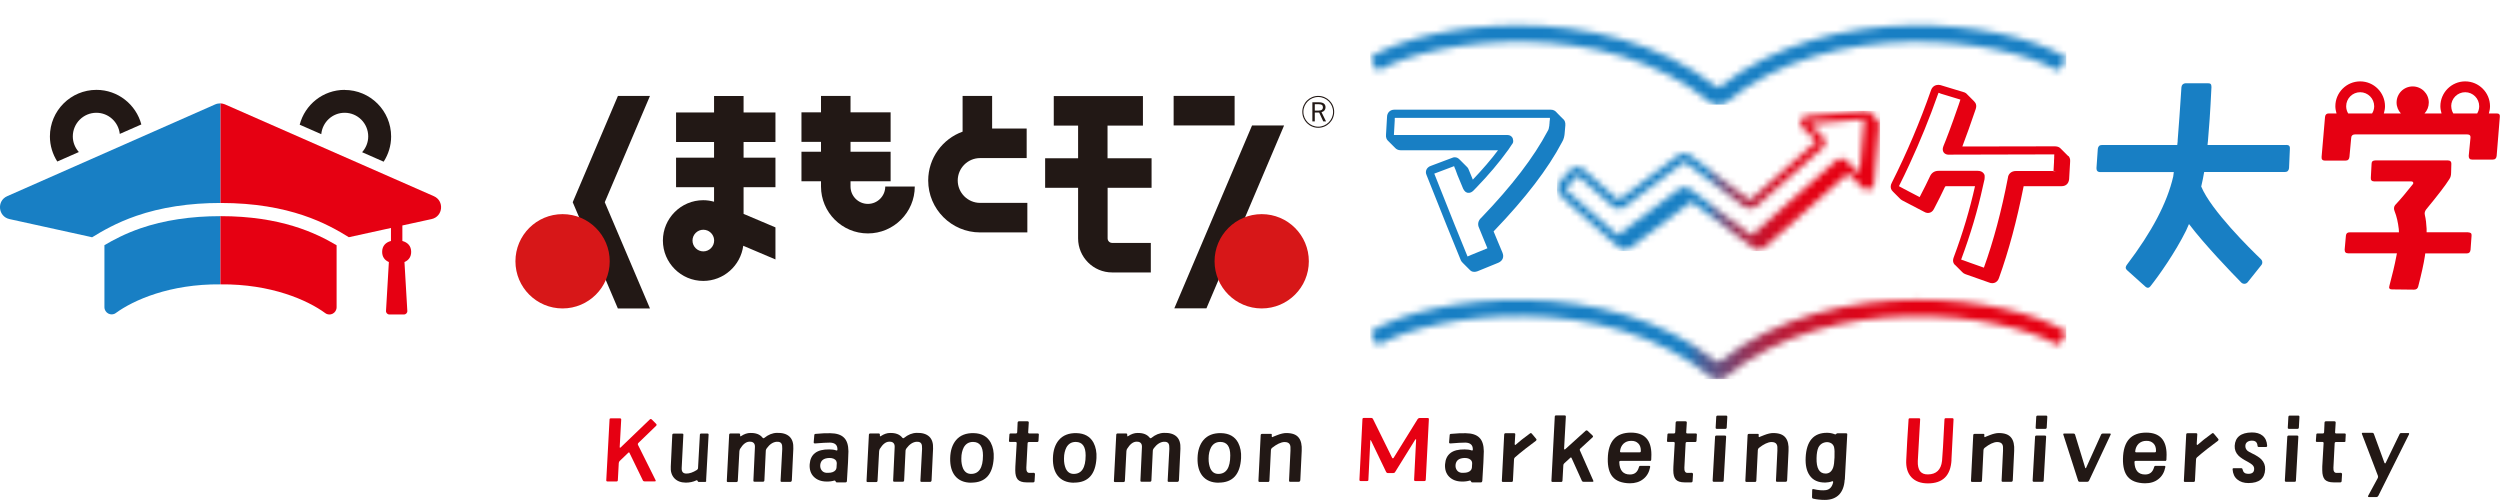 <svg width="375" height="75" viewBox="0 0 375 75" fill="none" xmlns="http://www.w3.org/2000/svg">
<g clip-path="url(#clip0_74_9207)">
<path d="M98.415 63.874L95.76 66.442C95.672 66.542 95.647 66.63 95.71 66.756L98.339 72.03C98.389 72.156 98.352 72.206 98.226 72.206H96.704C96.565 72.206 96.464 72.156 96.414 72.03L94.439 67.964C94.401 67.839 94.313 67.826 94.225 67.927L92.967 69.135C92.879 69.223 92.828 69.324 92.816 69.45L92.677 72.03C92.665 72.168 92.589 72.219 92.476 72.219H91.117C90.991 72.206 90.928 72.156 90.941 72.017L91.432 62.93C91.432 62.804 91.495 62.754 91.621 62.754H92.992C93.13 62.754 93.181 62.817 93.181 62.943L92.954 67.083C92.954 67.083 92.954 67.134 92.992 67.146C93.017 67.159 93.042 67.159 93.08 67.134L97.471 62.917C97.572 62.829 97.66 62.829 97.76 62.917L98.427 63.584C98.515 63.685 98.515 63.773 98.415 63.874Z" fill="#E60012"/>
<path d="M105.939 72.105C105.939 72.231 105.876 72.294 105.75 72.294H104.819C104.731 72.294 104.668 72.244 104.643 72.143C104.605 72.042 104.542 72.017 104.479 72.042C103.964 72.294 103.41 72.395 102.844 72.395C102.101 72.382 101.548 72.156 101.145 71.728C100.743 71.287 100.566 70.696 100.617 69.978L100.843 65.221C100.856 65.095 100.931 65.044 101.057 65.044H102.328C102.454 65.044 102.517 65.095 102.504 65.221L102.252 70.205C102.227 70.758 102.454 71.023 102.932 71.035C103.41 71.048 103.951 70.859 104.53 70.494C104.643 70.419 104.706 70.318 104.706 70.192L104.983 65.208C104.995 65.082 105.046 65.032 105.184 65.032H106.102C106.241 65.032 106.291 65.082 106.291 65.208L105.914 72.105H105.939Z" fill="#221815"/>
<path d="M118.747 72.093C118.747 72.219 118.659 72.281 118.533 72.281H117.262C117.124 72.281 117.074 72.219 117.086 72.093L117.338 67.335C117.351 66.945 117.313 66.693 117.212 66.53C117.086 66.328 116.847 66.24 116.482 66.265C115.941 66.316 115.451 66.643 115.023 67.234C114.935 67.36 114.885 67.461 114.872 67.574L114.658 72.067C114.645 72.193 114.57 72.256 114.457 72.256H113.173C113.048 72.256 112.997 72.193 113.01 72.067L113.236 67.121C113.261 66.819 113.199 66.593 113.06 66.454C112.922 66.303 112.708 66.24 112.406 66.253C111.915 66.265 111.45 66.618 111.009 67.335C110.959 67.411 110.934 67.537 110.909 67.688L110.67 72.105C110.657 72.244 110.582 72.307 110.468 72.307H109.185C109.059 72.307 109.009 72.244 109.021 72.105L109.374 65.208C109.386 65.082 109.462 65.019 109.575 65.019H110.846C110.972 65.019 111.022 65.082 111.022 65.208V65.321C111.022 65.409 111.034 65.447 111.06 65.46C111.097 65.447 111.135 65.435 111.173 65.409C111.626 65.107 112.091 64.944 112.557 64.944C113.375 64.931 113.979 65.145 114.381 65.649C114.469 65.749 114.545 65.762 114.645 65.686C115.249 65.195 115.878 64.944 116.533 64.931C117.351 64.906 117.98 65.082 118.42 65.485C118.848 65.888 119.037 66.479 118.999 67.31L118.772 72.105L118.747 72.093Z" fill="#221815"/>
<path d="M127.038 72.156C127.026 72.294 126.95 72.357 126.812 72.357H125.528C125.428 72.357 125.377 72.307 125.34 72.206C125.302 72.105 125.239 72.067 125.164 72.08C124.799 72.193 124.383 72.244 123.956 72.231C123.163 72.219 122.534 71.979 122.068 71.514C121.603 71.048 121.402 70.419 121.452 69.638C121.565 68.128 122.534 67.385 124.383 67.411C124.761 67.411 125.113 67.448 125.44 67.562C125.554 67.599 125.616 67.562 125.616 67.423C125.629 66.769 125.264 66.416 124.509 66.391C124.031 66.391 123.276 66.429 122.245 66.517C122.106 66.517 122.043 66.442 122.056 66.328L122.144 65.271C122.144 65.145 122.232 65.082 122.345 65.082C123.251 64.994 123.968 64.969 124.547 64.982C125.478 64.994 126.157 65.208 126.598 65.649C127.038 66.076 127.252 66.756 127.265 67.688C127.265 68.418 127.177 69.89 127.038 72.143M125.453 69.147C125.252 68.846 124.912 68.694 124.409 68.694C123.553 68.72 123.113 69.059 123.037 69.727C123.012 70.041 123.075 70.318 123.238 70.532C123.389 70.746 123.616 70.884 123.93 70.922C123.993 70.922 124.107 70.922 124.232 70.922C124.748 70.922 125.126 70.784 125.34 70.507C125.415 70.419 125.465 70.28 125.478 70.142C125.478 70.066 125.491 69.852 125.516 69.513C125.516 69.362 125.491 69.236 125.428 69.147" fill="#221815"/>
<path d="M139.721 72.093C139.708 72.219 139.633 72.281 139.507 72.281H138.236C138.098 72.281 138.047 72.219 138.06 72.093L138.311 67.335C138.324 66.945 138.286 66.693 138.186 66.53C138.06 66.328 137.821 66.24 137.456 66.265C136.927 66.316 136.424 66.643 135.984 67.234C135.896 67.36 135.845 67.461 135.833 67.574L135.619 72.067C135.606 72.193 135.543 72.256 135.418 72.256H134.134C134.009 72.256 133.958 72.193 133.971 72.067L134.197 67.121C134.222 66.819 134.159 66.593 134.021 66.454C133.883 66.303 133.669 66.24 133.367 66.253C132.876 66.265 132.411 66.618 131.97 67.335C131.92 67.411 131.895 67.537 131.87 67.688L131.631 72.105C131.618 72.244 131.555 72.307 131.429 72.307H130.146C130.02 72.307 129.97 72.244 129.982 72.105L130.335 65.208C130.347 65.082 130.423 65.019 130.536 65.019H131.807C131.933 65.019 131.983 65.082 131.983 65.208V65.321C131.983 65.409 131.995 65.447 132.021 65.46C132.058 65.447 132.096 65.435 132.134 65.409C132.587 65.107 133.052 64.944 133.518 64.944C134.336 64.931 134.94 65.145 135.342 65.649C135.43 65.749 135.506 65.762 135.606 65.686C136.21 65.195 136.839 64.944 137.494 64.931C138.311 64.906 138.941 65.082 139.381 65.485C139.809 65.888 139.997 66.479 139.96 67.31L139.733 72.105L139.721 72.093Z" fill="#221815"/>
<path d="M145.697 72.407C144.615 72.407 143.797 72.055 143.243 71.363C142.74 70.721 142.501 69.852 142.526 68.732C142.551 67.587 142.853 66.668 143.42 66.001C144.023 65.296 144.904 64.944 146.049 64.969C147.257 64.994 148.113 65.472 148.616 66.404C148.956 67.058 149.106 67.826 149.056 68.72C148.918 71.174 147.798 72.395 145.697 72.395M145.948 66.29C145.332 66.29 144.866 66.567 144.564 67.109C144.338 67.549 144.2 68.09 144.2 68.77C144.187 69.374 144.288 69.865 144.464 70.28C144.715 70.809 145.093 71.073 145.634 71.086C146.842 71.098 147.446 70.18 147.446 68.317C147.446 66.97 146.955 66.303 145.974 66.29" fill="#221815"/>
<path d="M155.775 66.114C155.763 66.253 155.687 66.303 155.561 66.303H154.341C154.215 66.303 154.14 66.379 154.14 66.492L153.951 70.154C153.926 70.67 154.089 70.935 154.417 70.935C154.668 70.935 154.882 70.935 155.071 70.922C155.109 70.922 155.159 70.947 155.197 70.985C155.234 71.023 155.247 71.073 155.247 71.111L155.184 72.168C155.171 72.294 155.096 72.357 154.97 72.357H153.976C153.36 72.357 152.919 72.206 152.668 71.929C152.416 71.639 152.29 71.186 152.29 70.557C152.29 70.331 152.29 70.129 152.303 69.978L152.504 66.479C152.504 66.353 152.454 66.29 152.315 66.29H151.51C151.384 66.29 151.334 66.24 151.347 66.102L151.41 65.208C151.41 65.082 151.472 65.019 151.598 65.019H152.378C152.504 65.019 152.567 64.956 152.58 64.831L152.643 63.396C152.655 63.257 152.731 63.194 152.856 63.194H154.127C154.266 63.207 154.316 63.257 154.316 63.396L154.228 64.831C154.215 64.956 154.278 65.019 154.404 65.019H155.65C155.775 65.019 155.838 65.082 155.826 65.208L155.775 66.102V66.114Z" fill="#221815"/>
<path d="M161.11 72.407C160.028 72.407 159.21 72.055 158.656 71.363C158.153 70.721 157.914 69.852 157.939 68.732C157.964 67.587 158.266 66.668 158.833 66.001C159.437 65.296 160.317 64.944 161.462 64.969C162.67 64.994 163.526 65.472 164.029 66.404C164.369 67.058 164.52 67.826 164.469 68.72C164.331 71.174 163.211 72.395 161.11 72.395M161.349 66.29C160.732 66.29 160.267 66.567 159.965 67.109C159.738 67.549 159.6 68.09 159.6 68.77C159.588 69.374 159.688 69.865 159.864 70.28C160.116 70.809 160.493 71.073 161.034 71.086C162.242 71.098 162.846 70.18 162.846 68.317C162.846 66.97 162.355 66.303 161.374 66.29" fill="#221815"/>
<path d="M176.812 72.093C176.799 72.219 176.724 72.281 176.598 72.281H175.327C175.189 72.281 175.138 72.219 175.151 72.093L175.402 67.335C175.415 66.945 175.377 66.693 175.277 66.53C175.151 66.328 174.912 66.24 174.547 66.265C174.018 66.316 173.515 66.643 173.075 67.234C172.987 67.36 172.936 67.461 172.924 67.574L172.71 72.067C172.697 72.193 172.634 72.256 172.509 72.256H171.225C171.099 72.256 171.049 72.193 171.062 72.067L171.288 67.121C171.313 66.819 171.25 66.593 171.112 66.454C170.974 66.303 170.76 66.24 170.458 66.253C169.967 66.265 169.502 66.618 169.061 67.335C169.011 67.411 168.973 67.537 168.961 67.688L168.734 72.105C168.721 72.244 168.646 72.307 168.533 72.307H167.249C167.124 72.307 167.073 72.244 167.086 72.105L167.438 65.208C167.451 65.082 167.526 65.019 167.639 65.019H168.91C169.036 65.019 169.086 65.082 169.086 65.208V65.321C169.086 65.409 169.099 65.447 169.124 65.46C169.162 65.447 169.187 65.435 169.237 65.409C169.69 65.107 170.156 64.944 170.621 64.944C171.439 64.931 172.043 65.145 172.446 65.649C172.534 65.749 172.609 65.762 172.71 65.686C173.314 65.195 173.943 64.944 174.597 64.931C175.415 64.906 176.044 65.082 176.484 65.485C176.912 65.888 177.101 66.479 177.063 67.31L176.837 72.105L176.812 72.093Z" fill="#221815"/>
<path d="M182.801 72.407C181.719 72.407 180.901 72.055 180.348 71.363C179.845 70.721 179.606 69.852 179.631 68.732C179.656 67.587 179.958 66.668 180.524 66.001C181.128 65.296 182.009 64.944 183.154 64.969C184.361 64.994 185.217 65.472 185.72 66.404C186.06 67.058 186.211 67.826 186.161 68.72C186.022 71.174 184.902 72.395 182.801 72.395M183.04 66.29C182.424 66.29 181.958 66.567 181.656 67.109C181.43 67.549 181.291 68.09 181.291 68.77C181.279 69.374 181.38 69.865 181.556 70.28C181.807 70.809 182.185 71.073 182.726 71.086C183.934 71.098 184.538 70.18 184.538 68.317C184.538 66.97 184.047 66.303 183.066 66.29" fill="#221815"/>
<path d="M195.018 72.08C195.005 72.206 194.93 72.269 194.804 72.269H193.533C193.533 72.269 193.42 72.269 193.395 72.231C193.37 72.193 193.357 72.143 193.357 72.08L193.571 67.599C193.596 67.146 193.571 66.832 193.47 66.668C193.344 66.416 193.068 66.303 192.665 66.303C192.136 66.328 191.52 66.618 190.803 67.184C190.702 67.272 190.652 67.373 190.639 67.499L190.413 72.093C190.4 72.231 190.325 72.294 190.211 72.294H188.928C188.802 72.281 188.752 72.206 188.765 72.093L189.104 65.258C189.117 65.133 189.192 65.082 189.318 65.082H190.589C190.652 65.07 190.702 65.082 190.74 65.107C190.765 65.133 190.778 65.183 190.765 65.258V65.46C190.765 65.535 190.778 65.573 190.866 65.573C190.828 65.573 191.067 65.46 191.608 65.258C192.124 65.057 192.577 64.956 192.942 64.956C193.835 64.956 194.452 65.183 194.816 65.661C195.156 66.089 195.307 66.744 195.257 67.637L195.043 72.105L195.018 72.08Z" fill="#221815"/>
<path d="M213.853 71.979C213.853 72.105 213.79 72.156 213.664 72.156H212.305C212.167 72.156 212.116 72.093 212.116 71.967L212.418 65.913C212.418 65.913 212.368 65.888 212.318 65.888L209.273 70.796C209.21 70.909 209.109 70.96 208.984 70.96H208.203C208.065 70.96 207.99 70.909 207.927 70.809L205.637 66.051C205.637 66.051 205.599 66.014 205.586 66.026C205.561 66.026 205.549 66.039 205.549 66.064L205.259 71.979C205.259 72.105 205.196 72.156 205.058 72.156H204.089C204.089 72.156 203.989 72.156 203.963 72.118C203.926 72.08 203.913 72.017 203.913 71.979L204.366 62.88C204.379 62.754 204.429 62.691 204.567 62.691H205.675C205.8 62.691 205.888 62.741 205.951 62.855L208.833 68.694C208.833 68.694 208.87 68.745 208.921 68.745C208.971 68.745 208.996 68.732 209.034 68.694L212.645 62.867C212.733 62.754 212.821 62.703 212.947 62.703H214.155C214.293 62.703 214.343 62.779 214.331 62.892L213.865 71.979H213.853Z" fill="#E60012"/>
<path d="M222.333 72.156C222.321 72.294 222.245 72.357 222.119 72.357H220.836C220.735 72.357 220.685 72.307 220.647 72.206C220.61 72.105 220.547 72.067 220.471 72.08C220.106 72.193 219.691 72.244 219.263 72.231C218.471 72.219 217.842 71.979 217.376 71.514C216.91 71.048 216.709 70.419 216.759 69.638C216.873 68.128 217.842 67.385 219.691 67.411C220.069 67.411 220.421 67.448 220.748 67.562C220.861 67.599 220.924 67.562 220.924 67.423C220.937 66.769 220.572 66.416 219.817 66.391C219.339 66.391 218.584 66.429 217.552 66.517C217.414 66.517 217.351 66.442 217.363 66.328L217.451 65.271C217.451 65.145 217.54 65.082 217.653 65.082C218.559 64.994 219.288 64.969 219.855 64.982C220.786 64.994 221.465 65.208 221.905 65.649C222.346 66.076 222.56 66.756 222.572 67.688C222.572 68.418 222.484 69.89 222.346 72.143M220.748 69.147C220.547 68.846 220.207 68.694 219.704 68.694C218.848 68.72 218.408 69.059 218.332 69.727C218.307 70.041 218.37 70.318 218.534 70.532C218.685 70.746 218.911 70.884 219.238 70.922C219.301 70.922 219.414 70.922 219.54 70.922C220.056 70.922 220.433 70.784 220.647 70.507C220.71 70.419 220.773 70.28 220.786 70.142C220.786 70.066 220.798 69.852 220.823 69.513C220.823 69.362 220.798 69.236 220.735 69.147" fill="#221815"/>
<path d="M230.41 66.102C229.882 66.517 229.328 66.907 228.8 67.323C228.183 67.801 227.68 68.229 227.24 68.606C227.152 68.694 227.101 68.795 227.101 68.934L226.938 72.105C226.925 72.231 226.85 72.294 226.736 72.294H225.453C225.327 72.294 225.264 72.231 225.277 72.093L225.629 65.17C225.642 65.044 225.717 64.981 225.843 64.981H227.101C227.24 64.981 227.303 65.044 227.29 65.17L227.202 66.643C227.202 66.643 227.227 66.693 227.252 66.731C227.265 66.731 227.277 66.744 227.29 66.744C227.303 66.744 227.315 66.731 227.328 66.731C227.844 66.265 228.573 65.686 229.492 65.019C229.593 64.931 229.681 64.944 229.781 65.057L230.423 65.825C230.511 65.925 230.486 66.014 230.398 66.102" fill="#221815"/>
<path d="M238.903 72.269H237.544C237.406 72.269 237.33 72.219 237.267 72.093L235.745 68.72C235.694 68.606 235.619 68.581 235.543 68.669L234.65 69.487C234.549 69.575 234.499 69.676 234.499 69.802L234.373 72.093C234.361 72.231 234.285 72.294 234.172 72.294H232.889C232.763 72.294 232.7 72.219 232.713 72.105L233.216 62.502C233.216 62.376 233.279 62.313 233.405 62.313H234.688C234.751 62.301 234.801 62.326 234.826 62.351C234.864 62.389 234.877 62.452 234.877 62.502L234.612 67.348C234.612 67.348 234.625 67.398 234.65 67.411C234.688 67.423 234.713 67.423 234.751 67.411L237.858 64.604C237.947 64.541 238.035 64.541 238.135 64.617L238.89 65.334C238.978 65.435 238.978 65.51 238.89 65.598L237.066 67.272C236.965 67.36 236.94 67.461 236.99 67.574L238.991 72.093C239.041 72.219 239.003 72.269 238.878 72.269" fill="#221815"/>
<path d="M247.484 69.135H243.08C242.942 69.135 242.892 69.198 242.892 69.324C242.929 70.557 243.47 71.174 244.489 71.174C245.207 71.174 245.634 70.809 245.836 70.079C245.861 69.94 245.949 69.877 246.062 69.877H247.358C247.496 69.877 247.547 69.94 247.522 70.066C247.371 70.847 247.031 71.438 246.477 71.866C245.936 72.294 245.269 72.495 244.464 72.495C243.282 72.47 242.426 72.156 241.885 71.514C241.382 70.922 241.143 70.016 241.168 68.808C241.218 66.19 242.388 64.893 244.64 64.893C246.691 64.893 247.71 66.001 247.71 68.204C247.71 68.392 247.698 68.644 247.685 68.959C247.673 69.085 247.597 69.147 247.471 69.147M245.748 66.53C245.496 66.253 245.131 66.114 244.666 66.127C244.2 66.127 243.823 66.278 243.521 66.555C243.231 66.844 243.055 67.209 243.005 67.675C242.992 67.801 243.043 67.851 243.168 67.851H245.936C246.062 67.851 246.125 67.788 246.125 67.65C246.138 67.184 246.012 66.794 245.76 66.53" fill="#221815"/>
<path d="M254.479 66.114C254.467 66.253 254.391 66.303 254.266 66.303H253.045C252.919 66.303 252.844 66.379 252.844 66.492L252.655 70.154C252.63 70.67 252.794 70.935 253.121 70.935C253.372 70.935 253.586 70.935 253.775 70.922C253.813 70.922 253.863 70.947 253.901 70.985C253.938 71.023 253.951 71.073 253.951 71.111L253.888 72.168C253.876 72.294 253.8 72.357 253.674 72.357H252.68C252.064 72.357 251.623 72.206 251.372 71.929C251.12 71.639 250.994 71.186 250.994 70.557C250.994 70.331 250.994 70.129 251.007 69.978L251.208 66.479C251.208 66.353 251.158 66.29 251.019 66.29H250.214C250.088 66.29 250.038 66.24 250.051 66.102L250.114 65.208C250.114 65.082 250.177 65.019 250.302 65.019H251.082C251.208 65.019 251.271 64.956 251.284 64.831L251.347 63.396C251.359 63.257 251.435 63.194 251.561 63.194H252.831C252.97 63.207 253.02 63.257 253.02 63.396L252.932 64.831C252.919 64.956 252.982 65.019 253.108 65.019H254.354C254.479 65.019 254.542 65.082 254.53 65.208L254.479 66.102V66.114Z" fill="#221815"/>
<path d="M258.555 72.08C258.555 72.206 258.492 72.269 258.354 72.269H257.083C256.945 72.269 256.895 72.206 256.895 72.067L257.259 65.523C257.259 65.397 257.347 65.334 257.461 65.334H258.731C258.87 65.334 258.92 65.409 258.92 65.523L258.555 72.08ZM259.008 64.138C258.996 64.264 258.92 64.327 258.807 64.327H257.524C257.398 64.327 257.335 64.264 257.347 64.138L257.436 62.54C257.436 62.401 257.524 62.339 257.637 62.339H258.92C259.046 62.339 259.096 62.401 259.096 62.54L259.008 64.138Z" fill="#221815"/>
<path d="M268.055 72.08C268.042 72.206 267.967 72.269 267.841 72.269H266.57C266.57 72.269 266.457 72.269 266.432 72.231C266.407 72.193 266.394 72.143 266.394 72.08L266.608 67.599C266.633 67.146 266.608 66.832 266.507 66.668C266.381 66.416 266.105 66.303 265.702 66.303C265.174 66.328 264.557 66.618 263.84 67.184C263.739 67.272 263.689 67.373 263.676 67.499L263.45 72.093C263.437 72.231 263.362 72.294 263.249 72.294H261.965C261.839 72.281 261.789 72.206 261.802 72.093L262.141 65.258C262.154 65.133 262.229 65.082 262.355 65.082H263.626C263.689 65.07 263.739 65.082 263.777 65.107C263.802 65.133 263.815 65.183 263.802 65.258V65.46C263.802 65.535 263.815 65.573 263.903 65.573C263.865 65.573 264.104 65.46 264.645 65.258C265.161 65.057 265.614 64.956 265.966 64.956C266.86 64.956 267.476 65.183 267.841 65.661C268.181 66.089 268.332 66.744 268.281 67.637L268.067 72.105L268.055 72.08Z" fill="#221815"/>
<path d="M276.698 71.967C276.648 72.911 276.371 73.641 275.893 74.169C275.377 74.71 274.647 74.987 273.729 74.987C273.112 74.987 272.521 74.924 271.98 74.799C271.854 74.773 271.804 74.685 271.804 74.547L271.829 73.515C271.829 73.389 271.892 73.339 272.018 73.364C272.76 73.54 273.402 73.59 273.905 73.515C274.459 73.427 274.824 73.037 274.975 72.332C274.975 72.206 274.924 72.156 274.824 72.193C274.496 72.319 274.169 72.37 273.817 72.382C272.735 72.395 271.942 72.042 271.439 71.3C270.986 70.645 270.797 69.764 270.848 68.644C270.961 66.165 272.03 64.919 274.056 64.919C274.471 64.919 274.849 64.994 275.226 65.145C275.327 65.183 275.402 65.145 275.49 65.044C275.516 65.007 275.553 64.994 275.629 64.994H276.9C277.038 64.994 277.101 65.044 277.088 65.17L276.723 71.954L276.698 71.967ZM275.126 67.121C275 66.63 274.647 66.353 274.069 66.316C273.452 66.341 273.024 66.618 272.76 67.121C272.597 67.486 272.496 68.015 272.483 68.707C272.446 70.243 272.899 71.023 273.83 71.035C274.358 71.035 274.736 70.758 274.962 70.167C275.088 69.815 275.151 69.311 275.176 68.606C275.201 67.876 275.188 67.385 275.113 67.109" fill="#221815"/>
<path d="M292.728 68.984C292.602 71.325 291.432 72.508 289.193 72.508C288.098 72.508 287.28 72.193 286.702 71.577C286.135 70.96 285.884 70.104 285.934 69.034C286.01 67.222 286.135 65.183 286.286 62.917C286.299 62.792 286.349 62.741 286.488 62.741H287.846C287.972 62.741 288.035 62.792 288.023 62.917L287.67 69.16C287.645 69.827 287.758 70.331 287.997 70.67C288.262 71.01 288.652 71.174 289.193 71.161C290.451 71.149 291.155 70.457 291.306 69.135C291.369 68.543 291.495 66.467 291.671 62.905C291.684 62.779 291.759 62.729 291.873 62.729H292.854C292.992 62.741 293.043 62.817 293.03 62.93L292.716 68.984H292.728Z" fill="#E60012"/>
<path d="M301.901 72.08C301.888 72.206 301.812 72.269 301.687 72.269H300.416C300.416 72.269 300.303 72.269 300.277 72.231C300.252 72.193 300.24 72.143 300.24 72.08L300.454 67.599C300.479 67.146 300.454 66.832 300.353 66.668C300.227 66.416 299.95 66.303 299.548 66.303C299.019 66.328 298.403 66.618 297.686 67.184C297.585 67.272 297.535 67.373 297.522 67.499L297.296 72.093C297.283 72.231 297.208 72.294 297.094 72.294H295.811C295.685 72.281 295.635 72.206 295.647 72.093L295.987 65.258C296 65.133 296.075 65.082 296.201 65.082H297.472C297.535 65.07 297.585 65.082 297.623 65.107C297.648 65.133 297.66 65.183 297.648 65.258V65.46C297.648 65.535 297.66 65.573 297.749 65.573C297.711 65.573 297.95 65.46 298.491 65.258C299.007 65.057 299.46 64.956 299.812 64.956C300.705 64.956 301.322 65.183 301.687 65.661C302.026 66.089 302.177 66.744 302.127 67.637L301.913 72.105L301.901 72.08Z" fill="#221815"/>
<path d="M306.555 72.08C306.555 72.206 306.492 72.269 306.354 72.269H305.083C304.945 72.269 304.895 72.206 304.895 72.067L305.259 65.523C305.259 65.397 305.347 65.334 305.461 65.334H306.731C306.87 65.334 306.92 65.409 306.92 65.523L306.555 72.08ZM307.008 64.138C306.996 64.264 306.92 64.327 306.807 64.327H305.524C305.398 64.327 305.335 64.264 305.347 64.138L305.436 62.54C305.436 62.401 305.524 62.339 305.637 62.339H306.92C307.046 62.339 307.096 62.401 307.096 62.54L307.008 64.138Z" fill="#221815"/>
<path d="M313.35 72.093C313.299 72.219 313.199 72.269 313.073 72.269H311.978C311.84 72.281 311.764 72.219 311.714 72.093L309.5 65.195C309.462 65.082 309.512 65.032 309.638 65.032H310.997C311.135 65.032 311.211 65.07 311.261 65.195L312.783 70.18C312.783 70.18 312.809 70.23 312.846 70.23C312.884 70.23 312.897 70.217 312.909 70.192L315.161 65.195C315.212 65.082 315.3 65.032 315.438 65.032H316.482C316.608 65.032 316.633 65.082 316.596 65.195L313.362 72.093H313.35Z" fill="#221815"/>
<path d="M324.761 69.135H320.358C320.219 69.135 320.169 69.198 320.169 69.324C320.207 70.557 320.748 71.174 321.767 71.174C322.484 71.174 322.912 70.809 323.113 70.079C323.138 69.94 323.226 69.877 323.339 69.877H324.635C324.774 69.877 324.824 69.94 324.799 70.066C324.648 70.847 324.308 71.438 323.755 71.866C323.226 72.294 322.547 72.495 321.742 72.495C320.559 72.47 319.703 72.156 319.162 71.514C318.659 70.922 318.42 70.016 318.445 68.808C318.495 66.19 319.666 64.893 321.918 64.893C323.969 64.893 324.988 66.001 324.988 68.204C324.988 68.392 324.975 68.644 324.963 68.959C324.95 69.085 324.874 69.147 324.736 69.147M323.025 66.53C322.773 66.253 322.408 66.114 321.943 66.127C321.477 66.127 321.1 66.278 320.798 66.555C320.509 66.844 320.332 67.209 320.282 67.675C320.27 67.801 320.32 67.851 320.446 67.851H323.214C323.339 67.851 323.402 67.788 323.402 67.65C323.415 67.184 323.289 66.794 323.037 66.53" fill="#221815"/>
<path d="M332.713 66.102C332.185 66.517 331.631 66.907 331.103 67.323C330.486 67.801 329.983 68.229 329.542 68.606C329.454 68.694 329.404 68.795 329.404 68.934L329.241 72.105C329.228 72.231 329.152 72.294 329.039 72.294H327.756C327.63 72.294 327.567 72.231 327.58 72.093L327.932 65.17C327.932 65.044 328.02 64.981 328.146 64.981H329.404C329.542 64.981 329.605 65.044 329.593 65.17L329.505 66.643C329.505 66.643 329.53 66.693 329.555 66.731C329.568 66.731 329.58 66.744 329.593 66.744C329.605 66.744 329.618 66.731 329.631 66.731C330.146 66.265 330.876 65.686 331.795 65.019C331.895 64.931 331.983 64.944 332.084 65.057L332.726 65.825C332.814 65.925 332.789 66.014 332.7 66.102" fill="#221815"/>
<path d="M339.897 67.046H338.828C338.702 67.058 338.639 66.995 338.626 66.857C338.589 66.366 338.324 66.102 337.834 66.102C337.544 66.089 337.318 66.152 337.117 66.278C336.903 66.429 336.802 66.63 336.802 66.907C336.802 67.184 336.903 67.411 337.117 67.612C337.23 67.713 337.456 67.839 337.821 68.015C338.475 68.329 338.941 68.632 339.205 68.908C339.608 69.324 339.796 69.815 339.771 70.394C339.721 71.778 338.878 72.458 337.255 72.458C336.588 72.458 336.034 72.281 335.607 71.929C335.166 71.577 334.94 71.073 334.89 70.419C334.877 70.28 334.927 70.23 335.066 70.23H336.185C336.299 70.23 336.362 70.28 336.387 70.419C336.487 70.859 336.739 71.061 337.192 71.073C337.809 71.086 338.123 70.859 338.123 70.331C338.136 70.091 338.022 69.877 337.821 69.701C337.695 69.588 337.481 69.45 337.192 69.286C336.513 68.934 336.047 68.619 335.783 68.355C335.368 67.939 335.179 67.448 335.204 66.869C335.28 65.573 336.135 64.893 337.758 64.868C338.425 64.856 338.979 65.019 339.369 65.334C339.809 65.686 340.036 66.19 340.073 66.857C340.073 66.995 340.023 67.046 339.885 67.046" fill="#221815"/>
<path d="M344.388 72.08C344.388 72.206 344.325 72.269 344.187 72.269H342.916C342.778 72.269 342.728 72.206 342.728 72.067L343.092 65.523C343.092 65.397 343.18 65.334 343.294 65.334H344.564C344.703 65.334 344.753 65.409 344.753 65.523L344.388 72.08ZM344.829 64.138C344.816 64.264 344.741 64.327 344.627 64.327H343.344C343.218 64.327 343.155 64.264 343.168 64.138L343.256 62.54C343.269 62.401 343.344 62.339 343.457 62.339H344.741C344.866 62.339 344.917 62.401 344.917 62.54L344.829 64.138Z" fill="#221815"/>
<path d="M351.837 66.114C351.824 66.253 351.749 66.303 351.623 66.303H350.402C350.277 66.303 350.201 66.379 350.201 66.492L350.012 70.154C349.987 70.67 350.151 70.935 350.478 70.935C350.729 70.935 350.943 70.935 351.132 70.922C351.17 70.922 351.22 70.947 351.258 70.985C351.296 71.023 351.308 71.073 351.308 71.111L351.245 72.168C351.233 72.294 351.157 72.357 351.031 72.357H350.037C349.421 72.357 348.981 72.206 348.716 71.929C348.477 71.639 348.339 71.186 348.339 70.557C348.339 70.331 348.339 70.129 348.339 69.978L348.54 66.479C348.54 66.353 348.49 66.29 348.352 66.29H347.546C347.42 66.29 347.37 66.24 347.383 66.102L347.446 65.208C347.446 65.082 347.509 65.019 347.634 65.019H348.414C348.54 65.019 348.603 64.956 348.616 64.831L348.679 63.396C348.679 63.257 348.767 63.194 348.893 63.194H350.163C350.302 63.207 350.352 63.257 350.352 63.396L350.264 64.831C350.251 64.956 350.314 65.019 350.44 65.019H351.686C351.812 65.019 351.874 65.082 351.862 65.208L351.812 66.102L351.837 66.114Z" fill="#221815"/>
<path d="M356.731 74.383C356.668 74.509 356.568 74.559 356.442 74.559H355.347C355.209 74.547 355.171 74.497 355.221 74.371L356.668 71.703C356.719 71.589 356.731 71.476 356.681 71.35L354.29 65.095C354.253 64.969 354.29 64.919 354.416 64.919H355.813C355.951 64.919 356.039 64.969 356.09 65.107L357.675 69.45C357.675 69.45 357.713 69.5 357.763 69.5C357.788 69.513 357.813 69.5 357.838 69.462L359.927 65.133C359.977 65.007 360.078 64.956 360.204 64.956H361.248C361.336 64.956 361.374 64.982 361.374 65.057C361.374 65.082 361.374 65.107 361.349 65.158L356.731 74.409V74.383Z" fill="#221815"/>
<path d="M33.078 30.445V15.506C32.801 15.506 32.537 15.544 32.285 15.657L1.082 29.426C-0.528 30.131 -0.289 32.484 1.422 32.862L13.387 35.492L13.815 35.593C15.312 34.674 17.451 33.416 20.433 32.384C24.145 31.1 28.41 30.445 33.078 30.445Z" fill="#187FC4"/>
<path d="M33.077 32.422C28.623 32.422 24.584 33.038 21.074 34.246C18.784 35.039 17.01 35.983 15.664 36.776V46.065C15.664 46.946 16.658 47.474 17.363 46.958C20.017 45.02 25.49 42.578 33.065 42.654V32.422H33.077Z" fill="#187FC4"/>
<path d="M65.074 29.426L33.745 15.657C33.531 15.569 33.305 15.518 33.078 15.506V30.445C43.521 30.445 49.17 33.63 52.328 35.581L58.644 34.196V36.147C57.864 36.348 57.323 36.877 57.323 37.783C57.323 38.551 57.726 39.042 58.33 39.306L57.902 46.631C57.877 46.921 58.116 47.172 58.405 47.172H60.594C60.884 47.172 61.123 46.921 61.098 46.631L60.67 39.306C61.274 39.054 61.676 38.551 61.676 37.783C61.676 36.877 61.136 36.361 60.355 36.147V33.819L64.734 32.862C66.458 32.484 66.684 30.131 65.074 29.426Z" fill="#E60012"/>
<path d="M33.078 42.654C40.652 42.578 46.138 45.02 48.793 46.971C49.497 47.487 50.491 46.971 50.491 46.077V36.789C47.383 34.951 42.137 32.422 33.065 32.422V42.654H33.078Z" fill="#E60012"/>
<path d="M14.469 13.48C10.619 13.48 7.486 16.601 7.486 20.465C7.486 21.849 7.902 23.146 8.594 24.228L11.827 22.806C11.273 22.177 10.921 21.371 10.921 20.465C10.921 18.501 12.507 16.916 14.457 16.916C16.281 16.916 17.778 18.313 17.967 20.087L21.201 18.665C20.408 15.682 17.69 13.48 14.469 13.48Z" fill="#221815"/>
<path d="M51.699 13.48C48.453 13.48 45.735 15.695 44.955 18.703L48.189 20.125C48.365 18.325 49.849 16.916 51.699 16.916C53.649 16.916 55.234 18.501 55.234 20.465C55.234 21.371 54.882 22.202 54.316 22.831L57.549 24.253C58.254 23.158 58.669 21.862 58.669 20.477C58.669 16.626 55.549 13.492 51.686 13.492" fill="#221815"/>
<path d="M97.496 14.386H92.69L85.908 30.332L92.677 46.266H97.496L90.714 30.332L97.496 14.386Z" fill="#221815"/>
<path d="M116.318 21.296V16.865H111.537V14.398H107.108V16.865H101.409V21.296H107.108V23.649H101.409V28.079H107.108V30.257C106.593 30.118 106.052 30.03 105.485 30.03C102.151 30.03 99.434 32.749 99.434 36.084C99.434 39.419 102.151 42.138 105.485 42.138C108.555 42.138 111.097 39.835 111.487 36.864L116.318 38.916V34.108L111.537 32.082V28.079H116.318V23.649H111.537V21.296H116.318ZM105.498 37.708C104.605 37.708 103.875 36.978 103.875 36.084C103.875 35.191 104.605 34.461 105.498 34.461C105.724 34.461 105.938 34.511 106.127 34.586C106.706 34.838 107.121 35.404 107.121 36.084C107.121 36.978 106.391 37.708 105.498 37.708Z" fill="#221815"/>
<path d="M132.788 27.979C132.788 29.413 131.618 30.584 130.184 30.584C128.749 30.584 127.579 29.413 127.579 27.979V27.186H133.593V22.756H127.579V21.283H133.593V16.853H127.579V14.386H123.15V16.853H120.219V21.283H123.15V22.756H120.219V27.186H123.15V27.979C123.15 31.855 126.308 35.014 130.184 35.014C134.059 35.014 137.217 31.855 137.217 27.979H132.788Z" fill="#221815"/>
<path d="M147.019 30.433C145.169 30.433 143.659 28.923 143.659 27.073C143.659 25.222 145.169 23.712 147.019 23.712H154.001V19.282H148.818V14.386H144.389V19.747C141.382 20.83 139.23 23.712 139.23 27.073C139.23 31.364 142.716 34.863 147.019 34.863H154.102V30.433H147.019Z" fill="#221815"/>
<path d="M172.736 28.168V23.737H166.13V18.841H171.44V14.411H158.065V18.841H161.714V23.737H156.77V28.168H161.714V35.757C161.714 38.576 164.004 40.867 166.822 40.867H172.623V36.437H166.822C166.445 36.437 166.143 36.134 166.143 35.757V28.168H172.748H172.736Z" fill="#221815"/>
<path d="M187.809 18.816L176.146 46.254H180.964L192.615 18.816H187.809Z" fill="#221815"/>
<path d="M185.192 14.386H176.045V18.816H185.192V14.386Z" fill="#221815"/>
<path d="M91.457 39.193C91.457 43.094 88.287 46.266 84.386 46.266C80.486 46.266 77.315 43.107 77.315 39.193C77.315 35.279 80.486 32.12 84.386 32.12C88.287 32.12 91.457 35.291 91.457 39.193Z" fill="#D71718"/>
<path d="M182.185 39.193C182.185 43.094 185.355 46.266 189.256 46.266C193.156 46.266 196.326 43.107 196.326 39.193C196.326 35.279 193.156 32.12 189.256 32.12C185.355 32.12 182.185 35.291 182.185 39.193Z" fill="#D71718"/>
<path d="M200.126 16.777C200.126 18.099 199.056 19.169 197.735 19.169C196.414 19.169 195.345 18.099 195.345 16.777C195.345 15.456 196.414 14.386 197.735 14.386C199.056 14.386 200.126 15.456 200.126 16.777ZM195.508 16.777C195.508 17.998 196.515 19.005 197.735 19.005C198.956 19.005 199.962 17.998 199.962 16.777C199.962 15.556 198.956 14.549 197.735 14.549C196.515 14.549 195.508 15.556 195.508 16.777ZM197.836 15.342C198.515 15.342 198.83 15.619 198.83 16.098C198.83 16.462 198.616 16.727 198.226 16.828L198.905 18.212H198.49L197.874 16.878C197.874 16.878 197.786 16.878 197.735 16.878H197.219V18.212H196.855V15.342H197.836ZM197.219 16.588H197.798C198.251 16.588 198.44 16.4 198.44 16.098C198.44 15.795 198.264 15.632 197.811 15.632H197.219V16.588Z" fill="#221815"/>
<path d="M374.548 17.016H373.327C373.428 16.677 373.503 16.311 373.503 15.934C373.503 13.882 371.83 12.208 369.779 12.208C367.728 12.208 366.055 13.882 366.055 15.934C366.055 16.311 366.13 16.677 366.231 17.016H363.677C364.08 16.588 364.319 16.009 364.319 15.38C364.319 14.046 363.237 12.964 361.903 12.964C360.569 12.964 359.487 14.046 359.487 15.38C359.487 16.009 359.739 16.588 360.129 17.016H357.575C357.675 16.677 357.751 16.311 357.751 15.934C357.751 13.882 356.078 12.208 354.027 12.208C351.976 12.208 350.303 13.882 350.303 15.934C350.303 16.311 350.378 16.677 350.479 17.016H349.309C348.969 17.016 348.793 17.205 348.755 17.532L348.239 23.536C348.201 23.901 348.39 24.09 348.717 24.09H351.825C352.19 24.09 352.379 23.901 352.416 23.536L352.681 20.679C352.681 20.352 352.907 20.163 353.234 20.163H370.094C370.459 20.163 370.61 20.352 370.572 20.679L370.308 23.385C370.308 23.75 370.459 23.939 370.823 23.939H373.906C374.271 23.939 374.46 23.75 374.497 23.385L374.975 17.532C375.013 17.192 374.862 17.016 374.523 17.016M367.678 15.934C367.678 14.776 368.622 13.832 369.779 13.832C370.937 13.832 371.88 14.776 371.88 15.934C371.88 16.337 371.767 16.702 371.578 17.016H367.993C367.804 16.702 367.691 16.337 367.691 15.934M351.926 15.934C351.926 14.776 352.869 13.832 354.027 13.832C355.184 13.832 356.128 14.776 356.128 15.934C356.128 16.337 356.015 16.702 355.813 17.016H352.228C352.039 16.702 351.926 16.337 351.926 15.934Z" fill="#E60012"/>
<path d="M370.245 34.838H363.992C363.992 34.637 363.992 34.461 363.992 34.322C363.954 33.542 363.878 32.875 363.727 32.245C363.652 31.943 363.727 31.692 363.916 31.427C365.69 29.275 366.848 27.765 367.401 26.871C367.59 26.607 367.666 26.28 367.666 25.915L367.703 24.543C367.703 24.215 367.515 24.064 367.187 24.064H356.292C355.952 24.064 355.738 24.215 355.738 24.543L355.625 26.657C355.587 27.022 355.776 27.211 356.141 27.211H361.702C361.815 27.211 361.89 27.249 361.966 27.324C362.004 27.438 362.004 27.551 361.928 27.626C361.047 28.734 360.192 29.779 359.261 30.773C359.072 31.037 359.047 31.327 359.185 31.666C359.513 32.484 359.701 33.378 359.814 34.335C359.84 34.511 359.827 34.687 359.84 34.851H352.442C352.114 34.851 351.926 35.002 351.888 35.329L351.699 37.443C351.699 37.808 351.85 37.997 352.215 37.997H359.538C359.5 38.173 359.475 38.337 359.437 38.513C359.211 39.734 358.846 41.219 358.405 42.893C358.292 43.22 358.443 43.409 358.77 43.409L362.104 43.447C362.431 43.447 362.658 43.296 362.733 42.969C363.212 41.118 363.551 39.596 363.727 38.45C363.753 38.299 363.765 38.148 363.79 38.01H370.031C370.371 38.01 370.547 37.821 370.584 37.456L370.735 35.342C370.773 35.002 370.584 34.863 370.257 34.863" fill="#E60012"/>
<path d="M342.942 21.749H331.128L331.191 21.145C331.367 19.181 331.531 16.979 331.719 13.052C331.719 12.561 331.543 12.485 331.115 12.485H327.92C327.429 12.485 327.24 12.8 327.215 13.089C327.014 16.437 326.812 18.866 326.649 21.056V21.207C326.624 21.333 326.611 21.535 326.586 21.749H315.288C314.923 21.749 314.721 21.95 314.671 22.328L314.47 25.235C314.47 25.6 314.633 25.814 315.048 25.814H326.07C326.02 26.179 325.982 26.431 325.982 26.481C325.076 30.42 322.799 34.75 319.037 39.709C318.836 39.973 318.76 40.25 319.049 40.514C319.062 40.527 319.087 40.565 319.112 40.577L321.805 42.994C322.006 43.17 322.27 43.296 322.56 42.944C323.881 41.282 326.284 37.859 327.907 34.599C328.058 34.259 328.209 33.932 328.347 33.605C330.7 36.713 334.764 40.93 336.186 42.377C336.463 42.654 336.916 42.629 337.155 42.327L339.206 39.759C339.419 39.495 339.394 39.13 339.155 38.891C337.52 37.33 331.644 31.528 330.184 27.979C330.361 27.211 330.511 26.494 330.625 25.801H342.741C343.106 25.801 343.307 25.6 343.357 25.222L343.483 22.315C343.521 21.95 343.357 21.736 342.955 21.736" fill="#187FC4"/>
<mask id="mask0_74_9207" style="mask-type:luminance" maskUnits="userSpaceOnUse" x="205" y="44" width="105" height="13">
<path d="M257.99 54.195C257.839 54.321 257.612 54.321 257.461 54.195C240.954 41.169 215.212 44.177 205.8 49.589C205.586 49.715 205.524 49.992 205.649 50.193L206.429 51.477C206.555 51.678 206.807 51.741 207.021 51.628C215.149 47.021 240.815 43.371 256.719 56.662C256.87 56.788 257.059 56.864 257.26 56.864H258.191C258.392 56.864 258.581 56.788 258.732 56.662C274.635 43.371 300.302 47.034 308.43 51.628C308.631 51.741 308.895 51.678 309.097 51.351L309.814 50.18C309.94 49.966 309.877 49.702 309.663 49.576C305.159 46.984 296.93 44.957 287.758 44.957C277.743 44.957 266.608 47.386 257.99 54.183" fill="white"/>
</mask>
<g mask="url(#mask0_74_9207)">
<path d="M309.94 41.169H205.523V56.864H309.94V41.169Z" fill="url(#paint0_linear_74_9207)"/>
</g>
<mask id="mask1_74_9207" style="mask-type:luminance" maskUnits="userSpaceOnUse" x="205" y="3" width="105" height="13">
<path d="M205.8 8.42C205.586 8.546 205.524 8.823 205.649 9.037L206.429 10.32C206.555 10.522 206.807 10.585 207.021 10.472C215.149 5.865 240.815 2.215 256.719 15.506C256.87 15.632 257.059 15.707 257.26 15.707H258.191C258.392 15.707 258.581 15.632 258.732 15.506C274.635 2.215 300.302 5.878 308.43 10.472C308.631 10.585 308.895 10.522 309.097 10.195L309.814 9.037C309.94 8.823 309.877 8.558 309.663 8.433C300.239 3.008 274.509 3.33786e-06 257.99 13.014C257.839 13.14 257.612 13.14 257.461 13.014C248.843 6.217 237.708 3.788 227.693 3.788C218.521 3.788 210.292 5.827 205.788 8.42" fill="white"/>
</mask>
<g mask="url(#mask1_74_9207)">
<path d="M309.94 0H205.523V15.695H309.94V0Z" fill="url(#paint1_linear_74_9207)"/>
</g>
<path d="M310.242 23.423C310.242 23.423 310.179 23.372 310.154 23.334C310.154 23.334 310.141 23.309 310.129 23.309C310.104 23.284 310.066 23.259 310.041 23.221C310.041 23.221 310.028 23.196 310.015 23.196C309.99 23.171 309.953 23.146 309.927 23.108C309.927 23.108 309.915 23.083 309.902 23.083C309.877 23.058 309.839 23.032 309.814 22.995C309.814 22.995 309.802 22.97 309.789 22.97C309.764 22.944 309.726 22.919 309.701 22.881C309.701 22.881 309.688 22.856 309.676 22.856C309.651 22.831 309.613 22.806 309.588 22.768C309.588 22.768 309.575 22.743 309.563 22.743C309.537 22.718 309.5 22.693 309.474 22.655C309.474 22.655 309.462 22.63 309.449 22.63C309.424 22.605 309.386 22.579 309.361 22.541C309.361 22.541 309.349 22.516 309.336 22.516C309.311 22.491 309.273 22.466 309.248 22.428C309.248 22.428 309.235 22.403 309.223 22.403C309.198 22.378 309.16 22.353 309.135 22.315C309.135 22.315 309.122 22.29 309.11 22.29C308.971 22.139 308.707 21.95 308.254 21.95L294.351 21.975C294.942 20.427 295.634 18.489 296.364 16.337C296.503 15.909 296.415 15.607 296.301 15.43C296.251 15.355 296.188 15.267 296.1 15.179C296.075 15.141 296.025 15.103 295.987 15.066C295.962 15.028 295.911 14.99 295.874 14.952C295.848 14.914 295.798 14.877 295.76 14.839C295.723 14.801 295.685 14.763 295.647 14.726C295.609 14.688 295.572 14.65 295.534 14.612C295.509 14.575 295.458 14.537 295.421 14.499C295.395 14.461 295.345 14.424 295.307 14.386C295.282 14.348 295.232 14.31 295.194 14.273C295.169 14.235 295.119 14.197 295.081 14.159C294.968 14.021 294.779 13.87 294.502 13.807L291.055 12.762C290.413 12.636 289.897 12.901 289.671 13.48C288.01 18.25 286.022 22.932 283.782 27.387C283.556 27.79 283.594 28.117 283.657 28.319C283.694 28.444 283.795 28.608 283.946 28.746C283.971 28.784 284.022 28.822 284.059 28.86C284.084 28.898 284.135 28.935 284.172 28.973C284.198 29.011 284.248 29.049 284.286 29.086C284.323 29.124 284.361 29.162 284.399 29.2C284.424 29.237 284.474 29.275 284.512 29.313C284.537 29.351 284.588 29.388 284.625 29.426C284.651 29.464 284.701 29.502 284.739 29.539C284.764 29.577 284.814 29.615 284.852 29.653C284.877 29.69 284.927 29.728 284.965 29.766C285.066 29.879 285.192 29.992 285.38 30.081L288.589 31.755C288.954 31.981 289.256 31.968 289.457 31.905C289.646 31.855 289.922 31.704 290.099 31.327C290.677 30.219 291.269 29.061 291.734 28.054C291.784 27.953 291.81 27.928 291.923 27.928H296.251C295.471 31.415 294.427 34.939 293.043 38.639C292.929 38.954 292.929 39.231 293.043 39.47C293.106 39.608 293.206 39.721 293.332 39.809C293.37 39.847 293.395 39.885 293.445 39.923C293.483 39.961 293.508 39.998 293.559 40.036C293.596 40.074 293.621 40.112 293.672 40.149C293.709 40.187 293.735 40.225 293.785 40.263C293.823 40.3 293.848 40.338 293.898 40.376C293.936 40.414 293.961 40.451 294.011 40.489C294.049 40.527 294.087 40.565 294.125 40.602C294.162 40.64 294.188 40.678 294.238 40.716C294.276 40.754 294.301 40.791 294.351 40.829C294.477 40.955 294.628 41.068 294.829 41.131L298.327 42.364C298.516 42.453 298.692 42.478 298.843 42.478C299.006 42.478 299.145 42.44 299.258 42.39C299.447 42.302 299.711 42.113 299.837 41.723C301.321 37.594 302.517 33.114 303.548 27.928H309.223C309.877 27.928 310.292 27.551 310.368 26.884L310.519 24.266C310.569 23.825 310.406 23.548 310.267 23.397M308.254 25.701H308.367L308.493 25.713H308.606H308.48H308.355H308.229H308.103H307.977C307.977 25.713 307.99 25.688 308.002 25.675H308.103H308.216L308.254 25.701ZM291.055 14.033L291.243 14.084L294.062 14.94C294.062 14.94 294.049 14.99 294.037 15.015C294.037 15.04 294.024 15.066 294.011 15.091C294.011 15.116 293.999 15.141 293.986 15.166C293.986 15.191 293.974 15.216 293.961 15.242C293.961 15.267 293.949 15.292 293.936 15.317C293.936 15.342 293.923 15.367 293.911 15.393C293.911 15.418 293.898 15.443 293.886 15.468C293.886 15.493 293.873 15.518 293.86 15.544C293.86 15.569 293.848 15.594 293.835 15.619C293.835 15.644 293.823 15.67 293.81 15.695C292.653 19.055 291.885 21.031 291.52 21.9C291.332 22.34 291.42 22.655 291.533 22.831C291.583 22.907 291.646 22.97 291.709 23.02C291.709 23.02 291.734 23.032 291.747 23.045C291.772 23.058 291.797 23.083 291.835 23.095C291.86 23.095 291.885 23.12 291.91 23.133C291.935 23.133 291.973 23.146 291.998 23.158C292.024 23.158 292.061 23.183 292.099 23.183C292.137 23.183 292.175 23.183 292.2 23.196C292.237 23.196 292.275 23.196 292.313 23.196C292.338 23.196 292.363 23.196 292.388 23.196H292.577L308.141 23.158V23.271L308.128 23.385V23.498V23.611V23.725L308.116 23.838V23.951L308.103 24.064V24.178V24.291L308.028 25.65H302.391C301.711 25.65 301.233 26.078 301.183 26.682C300.214 31.692 299.044 36.084 297.585 40.149L295.559 39.432L295.421 39.382L295.282 39.331L295.144 39.281L295.005 39.231L294.867 39.18L294.729 39.13L294.59 39.08L294.452 39.029H294.414L294.313 38.979H294.276L294.175 38.928C295.584 35.14 296.654 31.541 297.434 27.953C297.434 27.916 297.446 27.878 297.459 27.84C297.534 27.513 297.61 27.186 297.685 26.858C297.685 26.821 297.685 26.796 297.685 26.758C297.685 26.72 297.685 26.682 297.698 26.645C297.698 26.619 297.698 26.582 297.698 26.556C297.698 26.519 297.698 26.494 297.698 26.456C297.698 26.431 297.698 26.393 297.698 26.355C297.698 26.317 297.673 26.292 297.673 26.254C297.673 26.229 297.66 26.204 297.648 26.179C297.648 26.166 297.648 26.154 297.635 26.141C297.635 26.116 297.61 26.103 297.597 26.091C297.597 26.066 297.572 26.053 297.56 26.028C297.547 26.015 297.534 25.99 297.522 25.977C297.333 25.751 297.044 25.625 296.666 25.625H290.778C290.187 25.625 289.734 25.915 289.495 26.456C289.092 27.337 288.601 28.293 287.947 29.564L286.186 28.646L286.047 28.57L285.909 28.495L285.77 28.419L285.632 28.356L285.494 28.281L285.355 28.205L285.217 28.13L285.091 28.067L284.965 27.991L284.839 27.928C285.393 26.821 285.934 25.713 286.45 24.581C288.01 21.207 289.432 17.721 290.677 14.184C290.702 14.096 290.74 14.008 290.778 13.92L290.853 13.945L291.042 13.996L291.055 14.033Z" fill="#E60012"/>
<mask id="mask2_74_9207" style="mask-type:luminance" maskUnits="userSpaceOnUse" x="233" y="16" width="49" height="22">
<path d="M263.325 31.012C263.325 31.012 263.337 31.012 263.35 31.012C263.362 31.012 263.375 30.999 263.388 30.987C263.413 30.974 263.438 30.962 263.451 30.949L273.365 22.202C273.365 22.202 273.403 22.164 273.415 22.151C273.629 21.937 273.755 21.66 273.755 21.371C273.755 21.044 273.642 20.742 273.415 20.515L272.384 19.483L272.044 19.143L271.931 19.03L271.616 18.715L271.591 18.69L271.503 18.602L271.478 18.577H271.578L279.631 17.86V17.885V17.985V18.111L279.606 18.237V18.363L279.58 18.489V18.615L279.555 18.741V18.866L279.53 18.992V19.118L278.914 26.028L277.932 25.046L277.479 24.593L277.026 24.14C276.586 23.712 275.894 23.687 275.428 24.09L262.847 35.191C262.784 35.253 262.67 35.253 262.595 35.191L253.523 28.356C253.272 28.168 252.982 28.079 252.693 28.079C252.404 28.079 252.102 28.168 251.863 28.356L242.779 35.191C242.703 35.241 242.602 35.241 242.527 35.191L236.022 29.451L235.896 29.338L235.783 29.237L235.657 29.137L235.544 29.036L235.443 28.948L235.343 28.86L235.217 28.759L235.104 28.658H235.091L235.028 28.595L234.965 28.545L234.928 28.507C234.928 28.507 234.89 28.444 234.877 28.407C234.877 28.344 234.877 28.281 234.915 28.23L236.5 26.443C236.5 26.443 236.614 26.38 236.676 26.393C236.714 26.393 236.739 26.393 236.765 26.418L236.815 26.468L236.941 26.569L241.923 30.962C242.414 31.39 243.144 31.427 243.672 31.037L243.71 31.012L252.555 24.354C252.555 24.354 252.655 24.316 252.706 24.329C252.731 24.329 252.769 24.329 252.781 24.354L252.857 24.404L252.995 24.505L261.664 31.024C261.903 31.201 262.192 31.289 262.469 31.289C262.746 31.289 263.048 31.201 263.287 31.024M279.782 16.626L270.962 17.407C270.584 17.444 270.245 17.696 270.119 18.061C269.98 18.426 270.081 18.829 270.345 19.106L270.446 19.206L270.559 19.307L270.672 19.408L270.773 19.508L270.874 19.609L270.987 19.71L271.088 19.81L271.201 19.911L271.314 20.012L271.415 20.112L272.509 21.195L262.608 29.93C262.545 29.992 262.431 29.992 262.356 29.93L253.473 23.246C252.982 22.881 252.29 22.881 251.8 23.246L242.917 29.93C242.842 29.98 242.741 29.98 242.665 29.93L237.507 25.386C236.928 24.883 236.047 24.933 235.544 25.512L233.959 27.299C233.456 27.878 233.506 28.759 234.085 29.262L234.135 29.3C234.135 29.3 234.173 29.351 234.21 29.376L234.261 29.413C234.261 29.413 234.299 29.464 234.324 29.489L234.361 29.527C234.361 29.527 234.412 29.577 234.437 29.602L234.475 29.64C234.475 29.64 234.512 29.69 234.538 29.716L234.588 29.753C234.588 29.753 234.626 29.804 234.651 29.829L234.701 29.867C234.701 29.867 234.739 29.917 234.764 29.942L234.802 29.98C234.802 29.98 234.852 30.03 234.877 30.055L234.915 30.093C234.915 30.093 234.953 30.143 234.978 30.169L235.028 30.206C235.028 30.206 235.066 30.257 235.091 30.282L235.142 30.32C235.142 30.32 235.179 30.37 235.204 30.395L242.791 37.091C243.055 37.318 243.383 37.443 243.71 37.443C243.999 37.443 244.301 37.355 244.54 37.166L253.612 30.332C253.674 30.282 253.775 30.282 253.851 30.332L262.935 37.166C263.463 37.557 264.193 37.532 264.684 37.104L277.228 26.003L278.398 27.173L278.511 27.287L278.737 27.513L278.851 27.626L279.19 27.966L279.304 28.079L279.417 28.193C279.681 28.47 280.109 28.558 280.461 28.419C280.826 28.293 281.078 27.953 281.115 27.576L281.883 18.753C281.908 18.464 281.807 18.174 281.593 17.96C281.568 17.948 281.556 17.922 281.531 17.91C281.518 17.885 281.505 17.872 281.48 17.847C281.468 17.834 281.442 17.809 281.417 17.797C281.405 17.771 281.392 17.759 281.367 17.734C281.354 17.709 281.329 17.696 281.304 17.683C281.291 17.658 281.279 17.646 281.254 17.62C281.229 17.595 281.216 17.583 281.191 17.57C281.178 17.545 281.166 17.52 281.14 17.507C281.115 17.482 281.103 17.469 281.078 17.457C281.065 17.432 281.052 17.407 281.027 17.394C281.002 17.369 280.99 17.356 280.964 17.343C280.952 17.318 280.939 17.306 280.914 17.281C280.901 17.255 280.876 17.243 280.851 17.23C280.839 17.205 280.826 17.192 280.801 17.167C280.788 17.142 280.763 17.13 280.738 17.117C280.725 17.092 280.713 17.079 280.688 17.054C280.675 17.029 280.65 17.016 280.625 17.004C280.612 16.979 280.599 16.966 280.574 16.941C280.562 16.928 280.537 16.903 280.511 16.89C280.499 16.865 280.486 16.853 280.461 16.828C280.272 16.639 280.021 16.538 279.757 16.538C279.731 16.538 279.694 16.538 279.668 16.538" fill="white"/>
</mask>
<g mask="url(#mask2_74_9207)">
<path d="M282.009 16.626H233.544V37.657H282.009V16.626Z" fill="url(#paint2_linear_74_9207)"/>
</g>
<path d="M234.55 17.935C234.55 17.935 234.487 17.885 234.462 17.847C234.462 17.847 234.449 17.822 234.437 17.822C234.412 17.797 234.374 17.771 234.349 17.734C234.349 17.734 234.336 17.709 234.324 17.709C234.298 17.683 234.261 17.658 234.236 17.62C234.236 17.62 234.223 17.595 234.21 17.595C234.185 17.57 234.147 17.545 234.122 17.52C234.122 17.52 234.11 17.495 234.097 17.482C234.072 17.457 234.034 17.432 234.009 17.394C234.009 17.394 233.997 17.369 233.984 17.369C233.959 17.343 233.921 17.318 233.896 17.281C233.896 17.281 233.883 17.255 233.871 17.255C233.846 17.23 233.808 17.205 233.783 17.167C233.783 17.167 233.77 17.142 233.757 17.142C233.732 17.117 233.695 17.092 233.669 17.054C233.669 17.054 233.657 17.029 233.644 17.016C233.619 16.991 233.581 16.966 233.556 16.941C233.556 16.941 233.544 16.916 233.531 16.903C233.506 16.878 233.468 16.853 233.443 16.815C233.443 16.815 233.43 16.79 233.418 16.79C233.279 16.639 233.028 16.45 232.6 16.45H209.173C208.493 16.45 208.053 16.916 208.053 17.583L207.902 20.188C207.852 20.641 208.015 20.918 208.154 21.069C208.179 21.094 208.216 21.119 208.242 21.157C208.242 21.157 208.254 21.182 208.267 21.182C208.292 21.207 208.33 21.233 208.355 21.27C208.355 21.27 208.367 21.296 208.38 21.296C208.405 21.321 208.443 21.346 208.468 21.384C208.468 21.384 208.481 21.409 208.493 21.409C208.518 21.434 208.556 21.459 208.581 21.497C208.581 21.497 208.594 21.522 208.606 21.522C208.632 21.547 208.669 21.572 208.695 21.61C208.695 21.61 208.707 21.635 208.72 21.635C208.745 21.66 208.783 21.686 208.808 21.723C208.808 21.723 208.82 21.749 208.833 21.749C208.858 21.774 208.896 21.812 208.921 21.837C208.921 21.837 208.934 21.862 208.946 21.862C208.971 21.887 209.009 21.912 209.034 21.95C209.034 21.95 209.047 21.975 209.059 21.975C209.085 22 209.122 22.038 209.147 22.063C209.147 22.063 209.16 22.088 209.173 22.088C209.198 22.114 209.236 22.139 209.261 22.177C209.261 22.177 209.273 22.202 209.286 22.202C209.424 22.353 209.688 22.541 210.116 22.541H224.699C223.654 23.939 222.384 25.411 220.924 26.947L220.308 25.449C220.219 25.21 220.094 25.059 219.968 24.958C219.93 24.92 219.892 24.883 219.855 24.845C219.817 24.807 219.779 24.757 219.741 24.732C219.704 24.694 219.666 24.656 219.628 24.618C219.59 24.581 219.553 24.53 219.515 24.505C219.477 24.467 219.439 24.429 219.402 24.392C219.364 24.354 219.326 24.316 219.288 24.278C219.251 24.241 219.213 24.19 219.175 24.165C219.137 24.127 219.1 24.09 219.062 24.052C219.024 24.014 218.986 23.976 218.949 23.939C218.823 23.8 218.684 23.712 218.571 23.662C218.383 23.586 218.081 23.536 217.766 23.7L214.721 24.845C214.256 24.983 214.054 25.247 213.966 25.449C213.878 25.638 213.828 25.94 213.991 26.28C216.332 32.182 218.043 36.437 219.062 38.891C219.15 39.142 219.276 39.306 219.402 39.419C219.439 39.457 219.477 39.495 219.515 39.533C219.553 39.583 219.59 39.608 219.628 39.646C219.666 39.696 219.704 39.721 219.741 39.759C219.779 39.809 219.817 39.835 219.855 39.873C219.892 39.923 219.93 39.948 219.968 39.986C220.006 40.036 220.043 40.061 220.081 40.099C220.119 40.137 220.157 40.175 220.194 40.212C220.232 40.263 220.27 40.288 220.308 40.326C220.345 40.363 220.383 40.401 220.421 40.439C220.521 40.565 220.647 40.64 220.735 40.691C220.836 40.741 220.974 40.779 221.151 40.779C221.289 40.779 221.44 40.754 221.616 40.691L224.761 39.407C225.403 39.117 225.642 38.551 225.365 37.884C225.101 37.255 224.875 36.701 224.673 36.235C224.409 35.618 224.22 35.153 224.082 34.813L224.044 34.712C224.044 34.712 224.044 34.687 224.145 34.599C228.863 29.678 232.197 25.323 234.298 21.333C234.575 20.893 234.651 20.427 234.688 20.112L234.802 18.791C234.839 18.338 234.676 18.061 234.538 17.91M218.093 24.883L218.143 24.996V25.021L218.194 25.134V25.159L218.257 25.298L218.32 25.436L218.37 25.575L218.42 25.713L218.471 25.852L218.521 25.99L218.571 26.129L218.622 26.267L219.465 28.293C219.553 28.482 219.666 28.633 219.792 28.746C219.792 28.746 219.817 28.759 219.829 28.772C219.855 28.784 219.88 28.809 219.905 28.822C219.93 28.834 219.955 28.847 219.98 28.86C220.006 28.86 220.018 28.872 220.043 28.885C220.068 28.885 220.094 28.898 220.119 28.91C220.131 28.91 220.144 28.91 220.169 28.923C220.169 28.923 220.182 28.923 220.194 28.923C220.219 28.923 220.245 28.923 220.257 28.923C220.282 28.923 220.308 28.923 220.32 28.923C220.345 28.923 220.37 28.923 220.383 28.923C220.609 28.898 220.823 28.784 221.037 28.57C221.125 28.482 221.213 28.394 221.289 28.306C221.301 28.293 221.314 28.268 221.339 28.256C221.352 28.243 221.364 28.23 221.39 28.205C223.289 26.242 224.887 24.354 226.158 22.579C226.183 22.541 226.208 22.504 226.246 22.466C226.284 22.428 226.296 22.39 226.322 22.353C226.485 22.126 226.636 21.887 226.787 21.66C226.863 21.585 226.913 21.484 226.951 21.384C226.963 21.346 226.976 21.308 226.976 21.27C226.976 21.233 226.976 21.195 226.976 21.157C226.976 21.119 226.976 21.094 226.976 21.056C226.976 21.019 226.963 20.994 226.951 20.956C226.951 20.918 226.951 20.893 226.926 20.855C226.926 20.83 226.926 20.817 226.926 20.805C226.926 20.805 226.913 20.779 226.913 20.767C226.913 20.754 226.888 20.729 226.888 20.704C226.888 20.679 226.875 20.666 226.85 20.641C226.837 20.616 226.8 20.591 226.787 20.553C226.661 20.402 226.46 20.251 226.108 20.251H210.267H210.154H209.676H209.563H209.085L209.173 18.715L209.21 18.061V17.746L209.236 17.683H232.487V17.797V17.91L232.462 18.023V18.136L232.436 18.25V18.363L232.424 18.476V18.59L232.399 18.703V18.816L232.386 18.904C232.348 19.231 232.285 19.445 232.147 19.659C230.071 23.586 226.812 27.853 222.207 32.648C221.729 33.051 221.603 33.642 221.843 34.146C221.981 34.498 222.182 34.977 222.446 35.618C222.635 36.059 222.849 36.587 223.113 37.242L220.71 38.224L220.647 38.249L220.597 38.274L220.534 38.299L220.484 38.324L220.421 38.35L220.37 38.375L220.308 38.4L220.245 38.425L220.182 38.45L220.131 38.475C219.125 36.059 217.502 31.994 215.275 26.38C215.25 26.33 215.237 26.267 215.212 26.217C215.187 26.166 215.174 26.116 215.149 26.066C215.149 26.066 215.149 26.053 215.149 26.041L215.25 26.003L218.093 24.933V24.883Z" fill="#187FC4"/>
</g>
<defs>
<linearGradient id="paint0_linear_74_9207" x1="205.295" y1="49.543" x2="309.585" y2="49.543" gradientUnits="userSpaceOnUse">
<stop stop-color="#187FC4"/>
<stop offset="0.45" stop-color="#187FC4"/>
<stop offset="0.46" stop-color="#2079BC"/>
<stop offset="0.48" stop-color="#496099"/>
<stop offset="0.51" stop-color="#6E4978"/>
<stop offset="0.54" stop-color="#8F355C"/>
<stop offset="0.57" stop-color="#AA2445"/>
<stop offset="0.61" stop-color="#C01732"/>
<stop offset="0.66" stop-color="#D10C23"/>
<stop offset="0.71" stop-color="#DD0519"/>
<stop offset="0.79" stop-color="#E40113"/>
<stop offset="1" stop-color="#E60012"/>
</linearGradient>
<linearGradient id="paint1_linear_74_9207" x1="15704.9" y1="8.374" x2="15809.2" y2="8.374" gradientUnits="userSpaceOnUse">
<stop stop-color="#187FC4"/>
<stop offset="0.45" stop-color="#187FC4"/>
<stop offset="0.46" stop-color="#2079BC"/>
<stop offset="0.48" stop-color="#496099"/>
<stop offset="0.51" stop-color="#6E4978"/>
<stop offset="0.54" stop-color="#8F355C"/>
<stop offset="0.57" stop-color="#AA2445"/>
<stop offset="0.61" stop-color="#C01732"/>
<stop offset="0.66" stop-color="#D10C23"/>
<stop offset="0.71" stop-color="#DD0519"/>
<stop offset="0.79" stop-color="#E40113"/>
<stop offset="1" stop-color="#E60012"/>
</linearGradient>
<linearGradient id="paint2_linear_74_9207" x1="233.995" y1="27.315" x2="282.284" y2="27.315" gradientUnits="userSpaceOnUse">
<stop stop-color="#187FC4"/>
<stop offset="0.45" stop-color="#187FC4"/>
<stop offset="0.46" stop-color="#2079BC"/>
<stop offset="0.48" stop-color="#496099"/>
<stop offset="0.51" stop-color="#6E4978"/>
<stop offset="0.54" stop-color="#8F355C"/>
<stop offset="0.57" stop-color="#AA2445"/>
<stop offset="0.61" stop-color="#C01732"/>
<stop offset="0.66" stop-color="#D10C23"/>
<stop offset="0.71" stop-color="#DD0519"/>
<stop offset="0.79" stop-color="#E40113"/>
<stop offset="1" stop-color="#E60012"/>
</linearGradient>
<clipPath id="clip0_74_9207">
<rect width="375" height="75" fill="white"/>
</clipPath>
</defs>
</svg>
